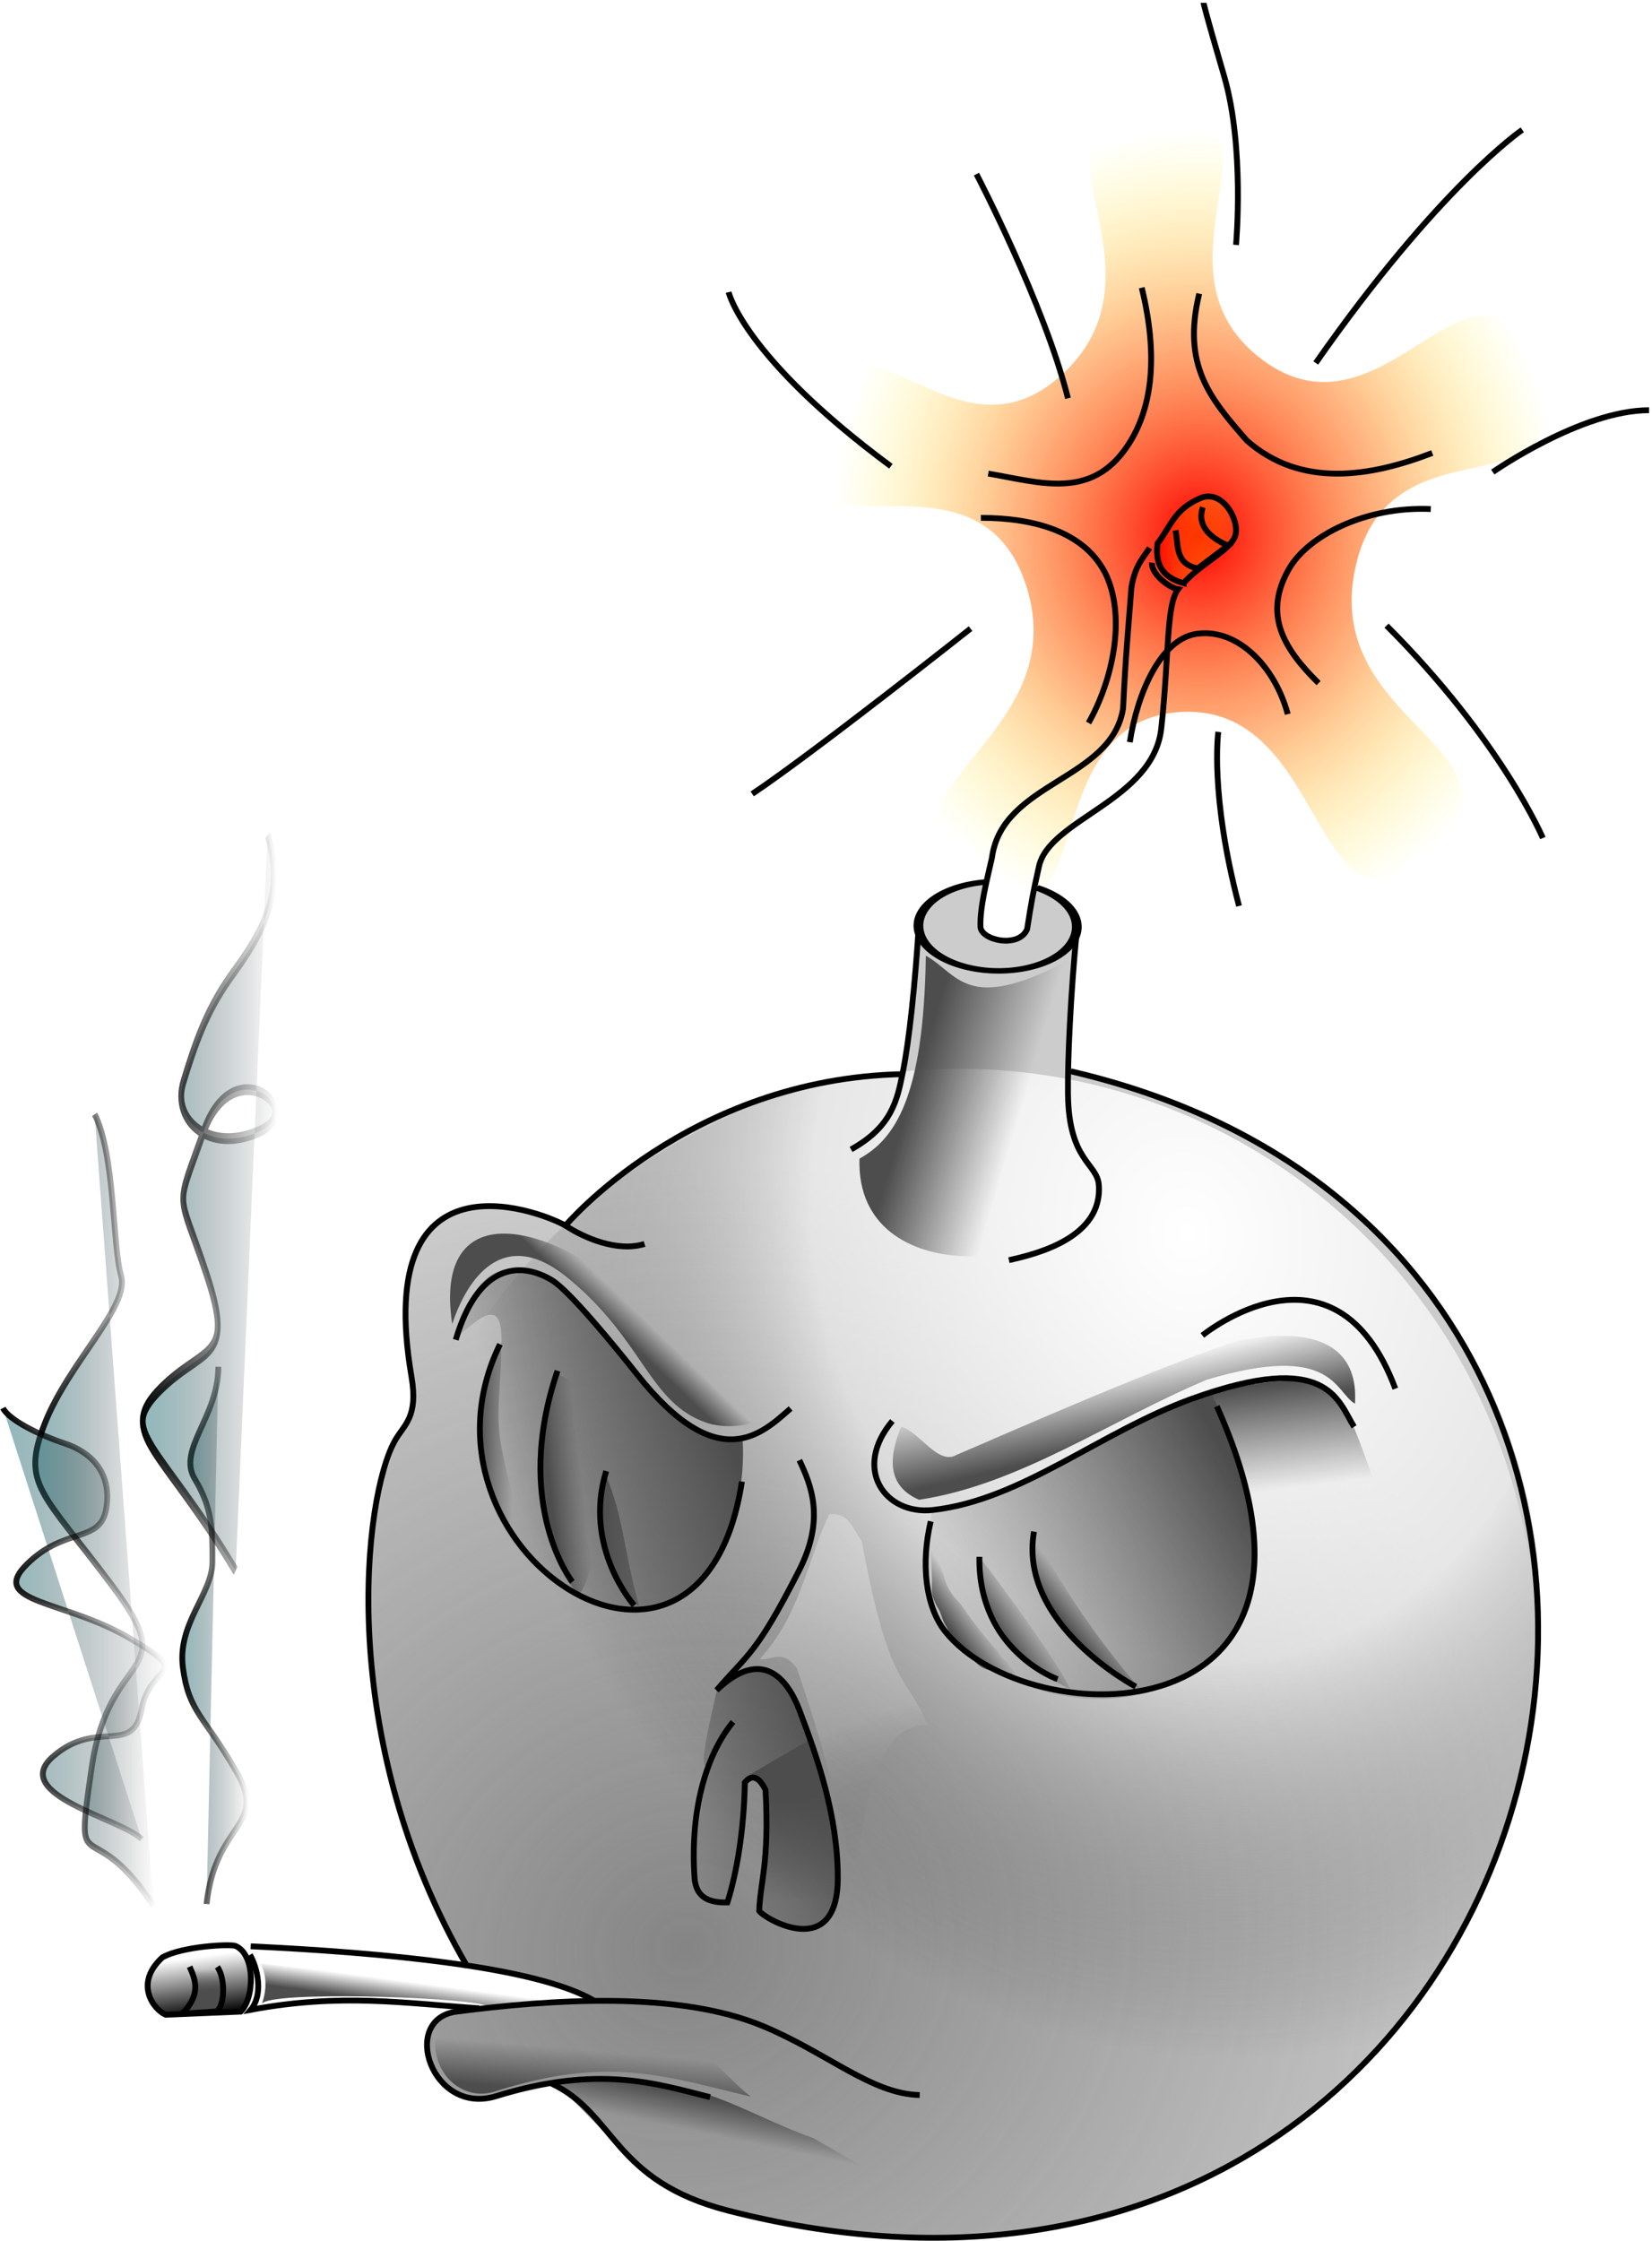 <?xml version="1.0" encoding="UTF-8" standalone="no"?>
<!-- Created with Inkscape (http://www.inkscape.org/) -->
<svg
    xmlns:inkscape="http://www.inkscape.org/namespaces/inkscape"
    xmlns:rdf="http://www.w3.org/1999/02/22-rdf-syntax-ns#"
    xmlns="http://www.w3.org/2000/svg"
    xmlns:sodipodi="http://sodipodi.sourceforge.net/DTD/sodipodi-0.dtd"
    xmlns:cc="http://creativecommons.org/ns#"
    xmlns:xlink="http://www.w3.org/1999/xlink"
    xmlns:dc="http://purl.org/dc/elements/1.1/"
    xmlns:svg="http://www.w3.org/2000/svg"
    xmlns:ns1="http://sozi.baierouge.fr"
    id="svg3315"
    style="enable-background:new"
    sodipodi:docname="Boom.svg"
    viewBox="0 0 110.87 150.32"
    sodipodi:version="0.32"
    version="1.0"
    inkscape:output_extension="org.inkscape.output.svg.inkscape"
    inkscape:version="0.46"
  >
  <defs
      id="defs3318"
    >
    <linearGradient
        id="linearGradient7271"
      >
      <stop
          id="stop7273"
          style="stop-color:#ff0000"
          offset="0"
      />
      <stop
          id="stop7279"
          style="stop-color:#ff6800;stop-opacity:.498"
          offset=".5"
      />
      <stop
          id="stop7275"
          style="stop-color:#ffff00;stop-opacity:0"
          offset="1"
      />
    </linearGradient
    >
    <pattern
        id="oldpaint_bitmap"
        height="256"
        width="256"
        patternUnits="userSpaceOnUse"
        patternTransform="matrix(.391 0 0 .391 19.44 254.9)"
        inkscape:stockid="Old paint (bitmap)"
        inkscape:collect="always"
      >
      <!-- Seamless texture provided by FreeSeamlessTextures.com -->
      <!-- License: creative commons attribution -->
    </pattern
    >
    <linearGradient
        id="linearGradient5992"
        inkscape:collect="always"
      >
      <stop
          id="stop5994"
          style="stop-color:#000000"
          offset="0"
      />
      <stop
          id="stop5996"
          style="stop-color:#000000;stop-opacity:0"
          offset="1"
      />
    </linearGradient
    >
    <linearGradient
        id="linearGradient5962"
      >
      <stop
          id="stop5964"
          style="stop-color:#3a838c;stop-opacity:.574"
          offset="0"
      />
      <stop
          id="stop5966"
          style="stop-color:#000000;stop-opacity:0"
          offset="1"
      />
    </linearGradient
    >
    <pattern
        id="sand_bitmap"
        inkscape:stockid="Sand (bitmap)"
        width="256"
        patternUnits="userSpaceOnUse"
        height="256"
      >
      <!-- Seamless texture provided by FreeSeamlessTextures.com -->
      <!-- License: creative commons attribution -->
    </pattern
    >
    <linearGradient
        id="linearGradient4039"
        inkscape:collect="always"
      >
      <stop
          id="stop4041"
          style="stop-color:#4d4d4d"
          offset="0"
      />
      <stop
          id="stop4043"
          style="stop-color:#4d4d4d;stop-opacity:0"
          offset="1"
      />
    </linearGradient
    >
    <linearGradient
        id="linearGradient3963"
        y2="297.96"
        gradientUnits="userSpaceOnUse"
        x2="115.67"
        gradientTransform="matrix(.391 0 0 .391 19.44 254.9)"
        y1="282.64"
        x1="157.65"
        inkscape:collect="always"
      >
      <stop
          id="stop3957"
          style="stop-color:#4d4d4d"
          offset="0"
      />
      <stop
          id="stop3959"
          style="stop-color:#4d4d4d;stop-opacity:0"
          offset="1"
      />
    </linearGradient
    >
    <linearGradient
        id="linearGradient4035"
        y2="311.58"
        xlink:href="#linearGradient4039"
        gradientUnits="userSpaceOnUse"
        x2="195.91"
        gradientTransform="matrix(.391 0 0 .391 19.44 254.9)"
        y1="285.61"
        x1="243.36"
        inkscape:collect="always"
    />
    <linearGradient
        id="linearGradient4045"
        y2="289.02"
        xlink:href="#linearGradient4039"
        gradientUnits="userSpaceOnUse"
        x2="255.49"
        y1="270.87"
        x1="253.25"
        inkscape:collect="always"
    />
    <filter
        id="filter4299"
        height="1.191"
        width="1.265"
        y="-.096"
        x="-.132"
        inkscape:collect="always"
      >
      <feGaussianBlur
          id="feGaussianBlur4301"
          stdDeviation="1.741"
          inkscape:collect="always"
      />
    </filter
    >
    <filter
        id="filter5757"
        height="1.199"
        width="1.302"
        y="-.1"
        x="-.151"
        inkscape:collect="always"
      >
      <feGaussianBlur
          id="feGaussianBlur5759"
          stdDeviation="0.4"
          inkscape:collect="always"
      />
    </filter
    >
    <filter
        id="filter5801"
        inkscape:collect="always"
      >
      <feGaussianBlur
          id="feGaussianBlur5803"
          stdDeviation="0.238"
          inkscape:collect="always"
      />
    </filter
    >
    <linearGradient
        id="linearGradient5811"
        y2="371.84"
        xlink:href="#linearGradient4039"
        gradientUnits="userSpaceOnUse"
        x2="67.509"
        gradientTransform="matrix(.391 0 0 .391 19.44 254.9)"
        y1="375.51"
        x1="67.548"
        inkscape:collect="always"
    />
    <linearGradient
        id="linearGradient5819"
        y2="369.54"
        gradientUnits="userSpaceOnUse"
        x2="66.717"
        gradientTransform="matrix(.391 0 0 .391 19.44 254.9)"
        y1="379.66"
        x1="68.051"
        inkscape:collect="always"
      >
      <stop
          id="stop5815"
          style="stop-color:#000000"
          offset="0"
      />
      <stop
          id="stop5817"
          style="stop-color:#000000;stop-opacity:0"
          offset="1"
      />
    </linearGradient
    >
    <linearGradient
        id="linearGradient5984"
        y2="301.11"
        xlink:href="#linearGradient5962"
        gradientUnits="userSpaceOnUse"
        x2="58.747"
        y1="301.11"
        x1="37.404"
        inkscape:collect="always"
    />
    <linearGradient
        id="linearGradient5986"
        y2="314.53"
        xlink:href="#linearGradient5962"
        gradientUnits="userSpaceOnUse"
        x2="74.713"
        y1="314.53"
        x1="62.698"
        inkscape:collect="always"
    />
    <linearGradient
        id="linearGradient5988"
        y2="312.51"
        xlink:href="#linearGradient5962"
        gradientUnits="userSpaceOnUse"
        x2="60.661"
        y1="312.51"
        x1="31.916"
        inkscape:collect="always"
    />
    <linearGradient
        id="linearGradient5990"
        y2="269.96"
        xlink:href="#linearGradient5962"
        gradientUnits="userSpaceOnUse"
        x2="79.83"
        y1="269.96"
        x1="55.739"
        inkscape:collect="always"
    />
    <linearGradient
        id="linearGradient5998"
        y2="301.11"
        xlink:href="#linearGradient5992"
        gradientUnits="userSpaceOnUse"
        x2="58.747"
        y1="301.11"
        x1="37.404"
        inkscape:collect="always"
    />
    <linearGradient
        id="linearGradient6000"
        y2="314.53"
        xlink:href="#linearGradient5992"
        gradientUnits="userSpaceOnUse"
        x2="74.713"
        y1="314.53"
        x1="62.698"
        inkscape:collect="always"
    />
    <linearGradient
        id="linearGradient6002"
        y2="312.51"
        xlink:href="#linearGradient5992"
        gradientUnits="userSpaceOnUse"
        x2="60.661"
        y1="312.51"
        x1="31.916"
        inkscape:collect="always"
    />
    <linearGradient
        id="linearGradient6004"
        y2="269.96"
        xlink:href="#linearGradient5992"
        gradientUnits="userSpaceOnUse"
        x2="79.83"
        y1="269.96"
        x1="55.739"
        inkscape:collect="always"
    />
    <filter
        id="filter6182"
        height="1.123"
        width="1.694"
        y="-.062"
        x="-.347"
        inkscape:collect="always"
      >
      <feGaussianBlur
          id="feGaussianBlur6184"
          stdDeviation="3.087"
          inkscape:collect="always"
      />
    </filter
    >
    <filter
        id="filter6186"
        height="1.159"
        width="2.233"
        y="-.08"
        x="-.617"
        inkscape:collect="always"
      >
      <feGaussianBlur
          id="feGaussianBlur6188"
          stdDeviation="3.087"
          inkscape:collect="always"
      />
    </filter
    >
    <filter
        id="filter6190"
        height="1.198"
        width="1.516"
        y="-.099"
        x="-.258"
        inkscape:collect="always"
      >
      <feGaussianBlur
          id="feGaussianBlur6192"
          stdDeviation="3.087"
          inkscape:collect="always"
      />
    </filter
    >
    <filter
        id="filter6194"
        height="1.215"
        width="1.615"
        y="-.108"
        x="-.308"
        inkscape:collect="always"
      >
      <feGaussianBlur
          id="feGaussianBlur6196"
          stdDeviation="3.087"
          inkscape:collect="always"
      />
    </filter
    >
    <linearGradient
        id="linearGradient6214"
        y2="397.34"
        xlink:href="#linearGradient4039"
        gradientUnits="userSpaceOnUse"
        x2="140.05"
        y1="391.27"
        x1="141.31"
        inkscape:collect="always"
    />
    <linearGradient
        id="linearGradient6236"
        y2="384.37"
        xlink:href="#linearGradient4039"
        gradientUnits="userSpaceOnUse"
        x2="117.43"
        y1="391.8"
        x1="116.79"
        inkscape:collect="always"
    />
    <filter
        id="filter6274"
        height="1.348"
        width="1.092"
        y="-.174"
        x="-.046"
        inkscape:collect="always"
      >
      <feGaussianBlur
          id="feGaussianBlur6276"
          stdDeviation="1.036"
          inkscape:collect="always"
      />
    </filter
    >
    <linearGradient
        id="linearGradient6294"
        y2="372.79"
        xlink:href="#linearGradient4039"
        gradientUnits="userSpaceOnUse"
        x2="93.575"
        y1="376.58"
        x1="93.068"
        inkscape:collect="always"
    />
    <filter
        id="filter6324"
        height="1.455"
        width="1.069"
        y="-.227"
        x="-.035"
        inkscape:collect="always"
      >
      <feGaussianBlur
          id="feGaussianBlur6326"
          stdDeviation="0.724"
          inkscape:collect="always"
      />
    </filter
    >
    <linearGradient
        id="linearGradient6336"
        y2="261.23"
        xlink:href="#linearGradient4039"
        gradientUnits="userSpaceOnUse"
        x2="143.47"
        y1="264.52"
        x1="140.31"
        inkscape:collect="always"
    />
    <filter
        id="filter6344"
        height="1.325"
        width="1.19"
        y="-.162"
        x="-.095"
        inkscape:collect="always"
      >
      <feGaussianBlur
          id="feGaussianBlur6346"
          stdDeviation="2.235"
          inkscape:collect="always"
      />
    </filter
    >
    <linearGradient
        id="linearGradient6356"
        y2="272.72"
        xlink:href="#linearGradient4039"
        gradientUnits="userSpaceOnUse"
        x2="203.95"
        y1="285.43"
        x1="206.84"
        inkscape:collect="always"
    />
    <filter
        id="filter6382"
        height="1.229"
        width="1.081"
        y="-.115"
        x="-.041"
        inkscape:collect="always"
      >
      <feGaussianBlur
          id="feGaussianBlur6384"
          stdDeviation="1.344"
          inkscape:collect="always"
      />
    </filter
    >
    <radialGradient
        id="radialGradient6432"
        xlink:href="#linearGradient4039"
        gradientUnits="userSpaceOnUse"
        cy="359.8"
        cx="148.58"
        gradientTransform="matrix(.55 -.14 .128 .501 -49.846 239.36)"
        r="100.8"
        inkscape:collect="always"
    />
    <filter
        id="filter6474"
        inkscape:collect="always"
      >
      <feGaussianBlur
          id="feGaussianBlur6476"
          stdDeviation="0.884"
          inkscape:collect="always"
      />
    </filter
    >
    <linearGradient
        id="linearGradient6486"
        y2="226.99"
        xlink:href="#linearGradient4039"
        gradientUnits="userSpaceOnUse"
        x2="206.39"
        y1="221.67"
        x1="188.41"
        inkscape:collect="always"
    />
    <filter
        id="filter6516"
        inkscape:collect="always"
      >
      <feGaussianBlur
          id="feGaussianBlur6518"
          stdDeviation="1.37"
          inkscape:collect="always"
      />
    </filter
    >
    <linearGradient
        id="linearGradient6528"
        y2="353.08"
        xlink:href="#linearGradient4039"
        gradientUnits="userSpaceOnUse"
        x2="146.67"
        gradientTransform="matrix(.391 0 0 .391 19.44 254.9)"
        y1="340.42"
        x1="179.31"
        inkscape:collect="always"
    />
    <linearGradient
        id="linearGradient6538"
        y2="360.18"
        xlink:href="#linearGradient4039"
        gradientUnits="userSpaceOnUse"
        x2="169.73"
        gradientTransform="matrix(.391 0 0 .391 19.44 254.9)"
        y1="342.45"
        x1="169.36"
        inkscape:collect="always"
    />
    <linearGradient
        id="linearGradient6548"
        y2="286.1"
        xlink:href="#linearGradient4039"
        gradientUnits="userSpaceOnUse"
        x2="131.64"
        y1="286.73"
        x1="126.06"
        inkscape:collect="always"
    />
    <linearGradient
        id="linearGradient6566"
        y2="295.94"
        xlink:href="#linearGradient4039"
        gradientUnits="userSpaceOnUse"
        x2="150.8"
        y1="295.94"
        x1="135.01"
        inkscape:collect="always"
    />
    <filter
        id="filter6592"
        height="1.108"
        width="1.373"
        y="-.054"
        x="-.186"
        inkscape:collect="always"
      >
      <feGaussianBlur
          id="feGaussianBlur6594"
          stdDeviation="0.847"
          inkscape:collect="always"
      />
    </filter
    >
    <filter
        id="filter6632"
        height="1.138"
        width="1.497"
        y="-.069"
        x="-.248"
        inkscape:collect="always"
      >
      <feGaussianBlur
          id="feGaussianBlur6634"
          stdDeviation="0.655"
          inkscape:collect="always"
      />
    </filter
    >
    <linearGradient
        id="linearGradient6644"
        y2="350.75"
        gradientUnits="userSpaceOnUse"
        x2="185.12"
        y1="307.69"
        x1="171.2"
        inkscape:collect="always"
      >
      <stop
          id="stop6640"
          style="stop-color:#ffffff"
          offset="0"
      />
      <stop
          id="stop6997"
          style="stop-color:#ffffff;stop-opacity:.525"
          offset=".5"
      />
      <stop
          id="stop6642"
          style="stop-color:#000000;stop-opacity:0"
          offset="1"
      />
    </linearGradient
    >
    <filter
        id="filter6682"
        height="1.267"
        width="1.588"
        y="-.133"
        x="-.294"
        inkscape:collect="always"
      >
      <feGaussianBlur
          id="feGaussianBlur6684"
          stdDeviation="3.538"
          inkscape:collect="always"
      />
    </filter
    >
    <linearGradient
        id="linearGradient6702"
        y2="312.27"
        xlink:href="#linearGradient4039"
        gradientUnits="userSpaceOnUse"
        x2="209.41"
        y1="315.58"
        x1="204.53"
        inkscape:collect="always"
    />
    <linearGradient
        id="linearGradient6712"
        y2="312.37"
        xlink:href="#linearGradient4039"
        gradientUnits="userSpaceOnUse"
        x2="220.64"
        y1="315.41"
        x1="216.85"
        inkscape:collect="always"
    />
    <filter
        id="filter6758"
        height="1.203"
        width="1.294"
        y="-.101"
        x="-.147"
        inkscape:collect="always"
      >
      <feGaussianBlur
          id="feGaussianBlur6760"
          stdDeviation="1.139"
          inkscape:collect="always"
      />
    </filter
    >
    <filter
        id="filter6790"
        height="1.162"
        width="1.236"
        y="-.081"
        x="-.118"
        inkscape:collect="always"
      >
      <feGaussianBlur
          id="feGaussianBlur6792"
          stdDeviation="0.77"
          inkscape:collect="always"
      />
    </filter
    >
    <linearGradient
        id="linearGradient6810"
        y2="309.92"
        xlink:href="#linearGradient4039"
        gradientUnits="userSpaceOnUse"
        x2="198.78"
        y1="312.88"
        x1="194.56"
        inkscape:collect="always"
    />
    <filter
        id="filter6836"
        height="1.131"
        width="1.234"
        y="-.066"
        x="-.117"
        inkscape:collect="always"
      >
      <feGaussianBlur
          id="feGaussianBlur6838"
          stdDeviation="0.716"
          inkscape:collect="always"
      />
    </filter
    >
    <linearGradient
        id="linearGradient6848"
        y2="282.73"
        xlink:href="#linearGradient4039"
        gradientUnits="userSpaceOnUse"
        x2="119.85"
        y1="282.73"
        x1="114.02"
        inkscape:collect="always"
    />
    <filter
        id="filter6870"
        height="1.089"
        width="1.378"
        y="-.044"
        x="-.189"
        inkscape:collect="always"
      >
      <feGaussianBlur
          id="feGaussianBlur6872"
          stdDeviation="0.663"
          inkscape:collect="always"
      />
    </filter
    >
    <radialGradient
        id="radialGradient6995"
        gradientUnits="userSpaceOnUse"
        cy="278.51"
        cx="191.36"
        gradientTransform="matrix(-1.214 .42 -.338 -2.016 518.61 732.43)"
        r="62.053"
        inkscape:collect="always"
      >
      <stop
          id="stop7121"
          style="stop-color:#ffffff"
          offset="0"
      />
      <stop
          id="stop7123"
          style="stop-color:#ffffff;stop-opacity:.525"
          offset=".518"
      />
      <stop
          id="stop7125"
          style="stop-color:#000000;stop-opacity:0"
          offset="1"
      />
    </radialGradient
    >
    <filter
        id="filter7115"
        height="1.278"
        width="1.4"
        y="-.139"
        x="-.2"
        inkscape:collect="always"
      >
      <feGaussianBlur
          id="feGaussianBlur7117"
          stdDeviation="10.338"
          inkscape:collect="always"
      />
    </filter
    >
    <linearGradient
        id="linearGradient7277"
        y2="126.59"
        xlink:href="#linearGradient7271"
        gradientUnits="userSpaceOnUse"
        x2="244.62"
        gradientTransform="matrix(.391 0 0 .391 19.44 254.9)"
        y1="126.59"
        x1="230.06"
        inkscape:collect="always"
    />
    <radialGradient
        id="radialGradient7316"
        xlink:href="#linearGradient7271"
        gradientUnits="userSpaceOnUse"
        cy="73.568"
        cx="212.3"
        gradientTransform="matrix(1 0 0 .998 0 .129)"
        r="84.058"
        inkscape:collect="always"
    />
  </defs
  >
  <sodipodi:namedview
      id="base"
      bordercolor="#666666"
      inkscape:pageshadow="2"
      guidetolerance="10.0"
      pagecolor="#ffffff"
      gridtolerance="10.0"
      inkscape:zoom="2.7921652"
      objecttolerance="10.0"
      borderopacity="1.0"
      inkscape:current-layer="layer9"
      inkscape:cx="110.65001"
      inkscape:cy="132.42841"
      inkscape:window-y="87"
      inkscape:window-x="66"
      inkscape:window-height="1000"
      showgrid="false"
      inkscape:pageopacity="0.0"
      inkscape:window-width="1284"
  />
  <g
      id="layer12"
      inkscape:label="Fond Bomb"
      inkscape:groupmode="layer"
      transform="translate(-31.916 -268.17)"
    >
    <path
        id="path3941"
        sodipodi:nodetypes="cccccccccccccccccc"
        style="fill-rule:evenodd;fill:#cccccc"
        d="m92.496 340.23c-6.946 0.05-16.193 3.1-22.511 10.07-1.661-0.12-12.623-5.88-10.551 10.33 0.663 1.71-0.326 3.1-0.99 4.55-4.88 11.98 0.663 27.17 4.6 34.6 2.99 0.74 6.047 1.2 8.863 2.62l-9.108 0.79c-4.404 0.71-1.575 5.49 0.99 5.94l5.323-1.18c2.482 1.86 5.933 7.32 12.275 8.68 54.423 14.43 77.443-62.94 22.323-76.59l0.47-9.71c-0.7-0.97-0.75-2.26-2.77-2.57l-0.57 2.75c-0.847 0.76-2.627 1.52-3.219-0.32l0.322-2.7c-2.764-0.24-3.653 1.36-4.455 2.7l-0.992 10.04z"
    />
  </g
  >
  <g
      id="layer14"
      inkscape:label="Fond Bomd 2"
      inkscape:groupmode="layer"
      transform="translate(-31.916 -268.17)"
    >
    <path
        id="path6387"
        sodipodi:nodetypes="cccccccccccccccccc"
        style="opacity:.56;fill-rule:evenodd;fill:url(#radialGradient6432)"
        d="m92.496 340.23c-6.946 0.05-16.193 3.1-22.511 10.07-1.661-0.12-12.623-5.88-10.551 10.33 0.663 1.71-0.326 3.1-0.99 4.55-4.88 11.98 0.663 27.17 4.6 34.6 2.99 0.74 6.047 1.2 8.863 2.62l-9.108 0.79c-4.404 0.71-1.575 5.49 0.99 5.94l5.323-1.18c2.482 1.86 5.933 7.32 12.275 8.68 54.423 14.43 77.443-62.94 22.323-76.59l0.47-9.71c-0.7-0.97-0.75-2.26-2.77-2.57l-0.57 2.75c-0.847 0.76-2.627 1.52-3.219-0.32l0.322-2.7c-2.764-0.24-3.653 1.36-4.455 2.7l-0.992 10.04z"
    />
  </g
  >
  <g
      id="layer15"
      inkscape:label="Fond Bomb 3"
      inkscape:groupmode="layer"
      transform="translate(-31.916 -268.17)"
    >
    <path
        id="path6983"
        sodipodi:rx="62.045456"
        sodipodi:ry="89.396103"
        style="filter:url(#filter7115);fill-rule:evenodd;fill:url(#radialGradient6995)"
        sodipodi:type="arc"
        d="m194.77 235.07a62.045 89.396 0 1 1 -0.2 -0.14"
        sodipodi:open="true"
        transform="matrix(.624 0 0 .434 -8.264 241.78)"
        sodipodi:cy="315.29221"
        sodipodi:cx="167.3961"
        sodipodi:end="11.448981"
        sodipodi:start="5.1693772"
    />
  </g
  >
  <g
      id="layer11"
      inkscape:label="Fond"
      inkscape:groupmode="layer"
      transform="translate(-31.916 -268.17)"
    >
    <path
        id="path3943"
        sodipodi:nodetypes="cccccsc"
        style="fill-rule:evenodd;fill:url(#linearGradient3963)"
        d="m65.571 358.2c0.064-3.1-1.496-1.6-2.97-0.34 0.593-1.97 1.758-6.91 7.079-3.27l6.632 7.57c1.503 1.59 3.157 2.82 5.445 2.58 0.169 3.02-0.532 5.3-1.264 7.16-3.688 9.36-21.41 1.8-14.922-13.7z"
    />
    <path
        id="path4019"
        sodipodi:nodetypes="ccccc"
        style="fill-rule:evenodd;fill:url(#linearGradient4035)"
        d="m94.48 369.45c-0.29 2.36-1.078 4.72 0.21 7.07 6.79 10.49 29.64 6.73 18.46-14.97-3.51 1.38-2.26 0.51-8.51 3.96-3.33 1.44-6.669 4.16-10.16 3.94z"
    />
    <path
        id="path4037"
        sodipodi:nodetypes="cccc"
        style="filter:url(#filter4299);fill-rule:evenodd;fill:url(#linearGradient4045)"
        transform="matrix(.391 0 0 .391 19.44 254.9)"
        d="m239.7 273c21.97-5.57 21.08 1.07 24.44 5.44 20.73 51.16-9.12 44.1-20.64 3.04l-3.8-8.48z"
    />
    <path
        id="path4303"
        sodipodi:nodetypes="ccccc"
        style="filter:url(#filter5801);fill-rule:evenodd;fill:url(#sand_bitmap)"
        transform="matrix(.391 0 0 .391 19.44 254.9)"
        d="m72.555 367.84c-4.433-0.26-8.479 0.65-12.409 1.9 2.87 2.34 5.69 4.7 1.14 10l12.282-0.76c1.065-4.77 2.793-9.61-1.013-11.14z"
    />
    <path
        id="path5743"
        sodipodi:nodetypes="cccc"
        style="filter:url(#filter5757);fill-rule:evenodd;fill:url(#sand_bitmap)"
        transform="matrix(.391 0 0 .391 19.44 254.9)"
        d="m60.437 379.45c-3.126-2.08-4.272-4.89-0.269-9.58 1.19 0.86 4.458 1.51 3.671 4.92-0.762 2.86-1.694 5.11-3.402 4.66z"
    />
    <path
        id="path6198"
        sodipodi:nodetypes="ccccccc"
        style="filter:url(#filter6474);fill-rule:evenodd;fill:url(#linearGradient6214)"
        transform="matrix(.391 0 0 .391 19.44 254.9)"
        d="m126.88 391.27c9.32-1.81 18.17 0.05 26.84 2.15 6.08 2.11 11.65 5.23 17.73 7.34l9.24 5.32 8.23 10.76-39.5-5.82-22.54-19.75z"
    />
    <path
        id="path6228"
        sodipodi:nodetypes="cscc"
        style="filter:url(#filter6274);fill-rule:evenodd;fill:url(#linearGradient6236)"
        transform="matrix(.391 0 0 .391 19.44 254.9)"
        d="m106.64 383.66c-0.5 6.26 4.78 10.87 10.2 9.13 19.36-6.2 28.97-2.7 43.97 0.89-8.3-6.15-13.7-21.75-54.17-10.02z"
    />
    <path
        id="path6278"
        sodipodi:nodetypes="ccscc"
        style="filter:url(#filter6324);fill-rule:evenodd;fill:url(#linearGradient6294)"
        transform="matrix(.391 0 0 .391 19.44 254.9)"
        d="m76.607 370.82c1.155 2.04 1.069 4.68 0.253 6.9 1.516-2.16 32.97-1.2 37.99 0.19 6.54 1.81 12.03-1.46 12.03-1.46l-50.273-5.63z"
    />
    <path
        id="path6478"
        sodipodi:nodetypes="ccccc"
        style="filter:url(#filter6516);fill-rule:evenodd;fill:url(#linearGradient6486)"
        transform="matrix(.391 0 0 .391 19.44 254.9)"
        d="m190.82 197.91c-0.35 24.4-5.36 31.49-11.39 34.82-0.76 23.34 36.32 19.42 39.76 5.7-10.02-12.08-4.99-25.76-4.56-39.38-16.97 8.81-18.33 1.86-23.81-1.14z"
    />
    <path
        id="path6520"
        sodipodi:nodetypes="cccccccccc"
        style="fill-rule:evenodd;fill:url(#linearGradient6528)"
        d="m80.55 395.84c1.244-3.27 1.425-5.45 1.318-8.14 0.63-0.29 0.839-0.41 1.469 0.47l-0.267 8.3c3.539 2.27 4.184 0.53 5.04-0.91-0.27-3.89 0.017-7.58-3.15-14.07-0.939-0.9-1.207-2.62-4.9-0.14-0.154 1.08-2.535 9.76 1.082 2.23-1.096 1.67-1.825 0.6-2.552 9.46-0.06 1.65 0.438 2.74 1.96 2.8z"
    />
    <path
        id="path6530"
        sodipodi:nodetypes="cccccc"
        style="fill-rule:evenodd;fill:url(#linearGradient6538)"
        d="m82.004 387.36l4.257-2.48c1.103 2.92 1.562 5.96 1.881 9.01-0.295 4.55-2.525 4-5.172 2.35l0.371-8.17-1.337-0.71z"
    />
    <path
        id="path6540"
        sodipodi:nodetypes="ccc"
        style="filter:url(#filter6592);fill-rule:evenodd;fill:url(#linearGradient6548)"
        transform="matrix(.391 0 0 .391 19.44 254.9)"
        d="m131.71 307.01c-2.5 2.27-12.17-22.95-4.12-37.33 11.04 4.48 8.24 29.72 4.12 37.33z"
    />
    <path
        id="path6550"
        sodipodi:nodetypes="ccc"
        style="filter:url(#filter6632);fill-rule:evenodd;fill:url(#linearGradient6566)"
        transform="matrix(.391 0 0 .391 19.44 254.9)"
        d="m141.56 309.34c-0.16 0.62-8.44-5.31-5.82-22.74 3.29 7.89 3.13 12.95 5.82 22.74z"
    />
    <path
        id="path6636"
        sodipodi:nodetypes="ccccccc"
        style="opacity:.545;filter:url(#filter6682);fill-rule:evenodd;fill:url(#linearGradient6644)"
        transform="matrix(.391 0 0 .391 19.44 254.9)"
        d="m162.33 318.58c2.09 0.38 3.65-1.86 6.33 1.52 3.23 9.41 7.26 22.35 9.88 37.23 1.8-14.68 4.21-27.96 12.66-27.35-3.8-9.03-6.57-5.74-11.39-31.66-1.5-2-2.21-5.05-5.58-4.55-3.91 8.28-4.92 17.14-11.9 24.81z"
    />
    <path
        id="path6686"
        sodipodi:nodetypes="ccc"
        style="filter:url(#filter6790);fill-rule:evenodd;fill:url(#linearGradient6702)"
        transform="matrix(.391 0 0 .391 19.44 254.9)"
        d="m199.93 300.93s-0.35 14.86 15.67 22.83c-2.5-5.55-15.67-22.92-15.67-22.83z"
    />
    <path
        id="path6704"
        sodipodi:nodetypes="ccc"
        style="filter:url(#filter6758);fill-rule:evenodd;fill:url(#linearGradient6712)"
        transform="matrix(.391 0 0 .391 19.44 254.9)"
        d="m209.43 296.9s-4.42 12.62 18.26 26.95c-13.2-15.37-18.18-27.04-18.26-26.95z"
    />
    <path
        id="path6794"
        style="filter:url(#filter6836);fill-rule:evenodd;fill:url(#linearGradient6810)"
        transform="matrix(.391 0 0 .391 19.44 254.9)"
        d="m191.7 295.11c-0.16 0.84-0.27 2.42-0.27 3.58 0 1.14 0.36 2.18 0.36 3.31 0 1.12 0.09 2.21 0.09 3.31 0 1.12-0.16 1.89 0.26 2.96 0.29 0.71 0.52 1.16 0.9 1.79 0.4 0.67 0.53 1.5 0.9 2.24 0.32 0.65 0.71 1.16 0.89 1.88 0.12 0.47 0.84 1.1 1.25 1.52 0.83 0.83 1.55 1.31 2.24 2.24 0.55 0.73 1.45 1.75 2.24 2.15 0.78 0.39 1.37 0.53 2.24 0.53 0.61 0 1.11 0.18 1.7 0.18 0.52 0 1.01 0.54 1.61 0.54 0.19 0-1.23-2.32-1.61-2.51-0.66-0.33-1.01-1.05-1.43-1.61-0.64-0.85-1.31-1.44-1.97-2.33-0.12-0.15-0.24-0.3-0.36-0.44-0.78-0.98-1.52-1.91-2.24-2.87-0.79-1.05-1.5-2.31-2.42-3.22-0.94-0.95-1.87-2.57-2.14-3.94-0.29-1.43-1.25-2.84-1.62-4.3-0.27-1.09-0.44-2.1-0.44-3.22 0-0.63 0.05-1.21-0.18-1.79z"
    />
    <path
        id="path6840"
        style="filter:url(#filter6870);fill-rule:evenodd;fill:url(#linearGradient6848)"
        transform="matrix(.391 0 0 .391 19.44 254.9)"
        d="m117.56 264.84c-0.33 0.2-0.76 1-0.89 1.52-0.13 0.5-0.36 0.92-0.36 1.53 0 0.44-0.01 0.94-0.09 1.25-0.15 0.59-0.5 1.09-0.72 1.52-0.2 0.4-0.28 0.85-0.36 1.17-0.12 0.47-0.22 0.9-0.35 1.43-0.13 0.5-0.18 0.98-0.18 1.61v1.34c0 0.38-0.09 0.86-0.09 1.35v1.7 1.61 1.61c0 0.68 0.2 1.17 0.36 1.79 0.1 0.44 0.15 0.9 0.26 1.34s-0.01 0.94 0.09 1.35c0.14 0.53 0.33 0.96 0.45 1.43s0.63 1 0.81 1.43c0.22 0.56 0.62 0.93 0.62 1.52 0 0.68 0.3 1.28 0.54 1.89 0.29 0.71 0.49 1.33 0.81 1.97 0.2 0.4 0.63 0.9 0.98 1.25 0.41 0.41 0.48 0.74 0.9 1.16 0.48 0.48 1.06 1.13 1.43 1.61 0.4 0.54 0.76 0.81 0.98 1.26 0.33 0.66 0.12-1.14 0-1.43-2.08-5.22-3.62-11.05-4.74-16.66-1.15-5.72-0.09-10.62-0.09-16.2 0-0.62 0.06-0.83-0.36-1.35z"
    />
  </g
  >
  <g
      id="layer16"
      inkscape:label="Mèche"
      inkscape:groupmode="layer"
      transform="translate(-31.916 -268.17)"
    >
    <path
        id="path7284"
        style="fill-rule:evenodd;fill:url(#radialGradient7316)"
        sodipodi:type="star"
        sodipodi:sides="5"
        sodipodi:r1="39.329937"
        sodipodi:r2="87.399857"
        sodipodi:arg1="0.8114792"
        sodipodi:arg2="1.4397977"
        transform="matrix(.249 -.17 .154 .276 48.174 319.91)"
        inkscape:randomized="-0.024"
        sodipodi:cy="69.026474"
        sodipodi:cx="210.23111"
        inkscape:rounded="0.57"
        inkscape:flatsided="false"
        d="m239.38 98.01c-24.15 24.02 17.29 54.94-16.96 59.18-34.24 4.23-2.73-38.73-33.03-54.93-30.3-16.202-42.74 35.6-58.22 5.02s35.22-12.018 42.11-46.041c6.9-34.024-50.9-30.815-24.99-53.736s21.42 26.503 55.51 21.136 16.26-52.699 46.11-35.067-20.13 25.21-6.05 56.562c14.08 31.353 57.61 0.377 52.01 34.471-5.61 34.095-32.34-10.615-56.49 13.405z"
    />
  </g
  >
  <g
      id="layer10"
      inkscape:label="Tracé"
      inkscape:groupmode="layer"
      transform="translate(-31.916 -268.17)"
    >
    <path
        id="path3329"
        sodipodi:nodetypes="csssc"
        style="stroke:#000000;stroke-width:.391px;fill:none"
        d="m93.64 408.72c-3.24-0.08-6.13-2.79-10.5-4.62-5.778-2.41-14.261-1.79-20.58-0.98-3.833 0.5-1.668 7.02 2.66 5.67 6.851-2.12 10.738-0.84 14.35 0.07"
    />
    <path
        id="path3840"
        sodipodi:nodetypes="ccc"
        style="stroke:#000000;stroke-width:.391px;fill:none"
        d="m64.086 402.9c-4.973-0.33-9.263-1.04-15.344 0.1 0.885-1.06 0.44-2.83-0.049-3.69"
    />
    <path
        id="path3842"
        sodipodi:nodetypes="cc"
        style="stroke:#000000;stroke-width:.391px;fill:none"
        d="m48.742 398.74c8.912 0.43 19.193 1.36 23.066 3.66"
    />
    <path
        id="path3844"
        sodipodi:nodetypes="csssc"
        style="stroke:#000000;stroke-width:.391px;fill:none"
        d="m63.294 400.13c-8.927-15.3-6.995-31.61-4.85-35.35 0.611-1.06 1.548-1.55 1.089-4.25-2.728-15.97 9.345-10.79 10.394-10.1 1.138 0.74 3.4 1.77 5.247 1.19"
    />
    <path
        id="path3846"
        sodipodi:nodetypes="csss"
        style="stroke:#000000;stroke-width:.391px;fill:none"
        d="m62.502 358.05c1.47-4.97 4.208-5.33 6.435-4.01 1.176 0.7 4.195 4.39 5.742 6.34 5.451 6.87 8.384 3.96 10.295 2.28"
    />
    <path
        id="path3848"
        sodipodi:nodetypes="csc"
        style="stroke:#000000;stroke-width:.391px;fill:none"
        d="m103.78 340.04c52.89 12.28 34.62 91.12-22.968 76.44-7.818-2-7.551-6.49-11.875-8.53"
    />
    <path
        id="path3850"
        style="stroke:#000000;stroke-width:.391px;fill:none"
        d="m69.828 350.43s8.316-9.9 22.67-10.2"
    />
    <path
        id="path3854"
        sodipodi:nodetypes="csc"
        style="stroke:#000000;stroke-width:.391px;fill:none"
        d="m93.587 330.14c-0.258 4.11-0.651 7.85-1.089 10-0.37 1.81-0.706 3.61-3.465 5.14"
    />
    <path
        id="path3876"
        sodipodi:rx="8.1038961"
        sodipodi:ry="8.2305193"
        style="stroke:#000000;fill:none"
        sodipodi:type="arc"
        d="m207.55 190.16a8.104 8.23 0 1 1 -3.68 -3.7"
        sodipodi:open="true"
        transform="matrix(.543 -.203 .362 .304 -80.072 312.04)"
        sodipodi:cy="193.86038"
        sodipodi:cx="200.31818"
        sodipodi:end="11.448981"
        sodipodi:start="5.816298"
    />
    <path
        id="path3878"
        sodipodi:nodetypes="cssc"
        style="stroke:#000000;stroke-width:.391px;fill:none"
        d="m104.18 330.63c-0.41 4.19-0.62 8.7-0.59 10.89 0.04 4.54 1.96 4.68 2.07 6.14 0.27 3.57-4.25 4.65-6.034 5.05"
    />
    <path
        id="path3880"
        sodipodi:nodetypes="ccsscscccc"
        style="fill-rule:evenodd;stroke:#000000;stroke-width:.391px;fill:url(#oldpaint_bitmap)"
        d="m109.23 305.92c-0.08 0.71 1.11 1.67 1.75 1.78-0.81 1.05-0.59 4.46-1.13 9.35-0.54 4.81-7.48 6.07-8.2 9.22-0.46 2.05-0.49 2.28-0.8 4.23-0.55 1.32-3.102 0.75-3.133-0.16-0.044-1.31 0.437-3.14 0.77-4.62 0.678-5.11 8.043-5.19 8.803-10.03 0.17-3.57 0.36-5.47 0.56-8.12 0.23-1.44 0.79-1.98 1.22-2.64"
    />
    <path
        id="path3882"
        sodipodi:nodetypes="csc"
        style="stroke:#000000;stroke-width:.391px;fill:none"
        d="m98.24 299.94c3.5 0.6 6.94 1.8 9.38-1.91 1.7-2.57 2-6.16 0.92-10.56"
    />
    <path
        id="path3884"
        sodipodi:nodetypes="ccc"
        style="stroke:#000000;stroke-width:.391px;fill:none"
        d="m112.4 287.87c-1.18 4.84 0.77 7.07 3.2 9.86 3.63 3.19 8.26 2.44 12.44 0.83"
    />
    <path
        id="path3886"
        sodipodi:nodetypes="csc"
        style="stroke:#000000;stroke-width:.391px;fill:none"
        d="m127.94 302.32c-4.41-0.2-8.27 1.82-9.52 4.02-1.72 3.01-0.42 5.29 1.99 7.66"
    />
    <path
        id="path3888"
        sodipodi:nodetypes="csc"
        style="stroke:#000000;stroke-width:.391px;fill:none"
        d="m118.34 316.08c-0.87-3.24-3.42-5.82-6.17-5.38-2.36 0.39-3.92 3.95-4.43 7.26"
    />
    <path
        id="path3890"
        sodipodi:nodetypes="ccc"
        style="stroke:#000000;stroke-width:.391px;fill:none"
        d="m104.97 316.67c1.6-2.83 2.51-6.96 1.21-9.87-1.42-3.05-5.06-3.89-8.435-3.89"
    />
    <path
        id="path3898"
        sodipodi:nodetypes="ccssc"
        style="fill-rule:evenodd;stroke:#000000;stroke-width:.391px;fill:url(#linearGradient7277)"
        d="m111.35 307.29c-1.18-0.32-1.96-1.03-1.75-2.66 0.95-1.24 1.11-2.26 2.85-3.03 1.56-0.69 2.76 1.64 2.33 2.61-0.42 0.95-2.29 1.79-3.43 3.08z"
    />
    <path
        id="path3900"
        sodipodi:nodetypes="cccc"
        style="stroke:#000000;stroke-width:.391px;fill:none"
        d="m112.64 302.2c-0.35 1.04 0.19 1.92 1.69 2.57l-2.03 1.53c-1.53-0.29-1.29-1.55-1.49-2.55"
    />
    <path
        id="path3902"
        sodipodi:nodetypes="cssc"
        style="stroke:#000000;stroke-width:.391px;fill:none"
        d="m91.805 363.5c-2.705 3.22-0.48 6.32 2.702 5.97 5.943-0.65 11.253-5.24 17.393-7.46 9.14-3.3 9.8 0.12 10.89 1.88"
    />
    <path
        id="path3904"
        style="stroke:#000000;stroke-width:.391px;fill:none"
        d="m112.61 357.76s8.89-7.28 12.95 3.57"
    />
    <path
        id="path3906"
        sodipodi:nodetypes="cc"
        style="stroke:#000000;stroke-width:.391px;fill:none"
        d="m65.472 358.35c-6.687 13.66 13.49 27.08 16.235 9.21"
    />
    <path
        id="path3908"
        sodipodi:nodetypes="csc"
        style="stroke:#000000;stroke-width:.391px;fill:none"
        d="m94.379 370.23c-0.654 2.75-0.387 5.68 0.973 7.39 5.568 7 28.278 7.33 18.228-15.11"
    />
    <path
        id="path3910"
        sodipodi:nodetypes="cscsscccccc"
        style="stroke:#000000;stroke-width:.391px;fill:none"
        d="m85.563 366.13c0.8 1.69 1.741 3.96-0.031 7.42-2.901 5.68-3.428 5.56-5.524 8.01 3.097-2.96 4.79-0.69 5.56 1.34 1.179 3.11 2.587 7.07 2.574 11.29-0.017 5.54-4.862 2.74-5.271 2.18 0.05-1.89 0.696-3.27 0.42-8.12-0.462-0.94-0.924-1.05-1.386-0.5-0.058 3.26-0.555 6.09-1.171 8.05-1.608 0.04-2.068-0.63-2.194-1.51-0.336-4.41 0.669-8.29 2.573-10.6"
    />
    <path
        id="path3912"
        style="stroke:#000000;stroke-width:.391px;fill:none"
        d="m70.323 374.29s-4.059-5.15-0.99-14.16"
    />
    <path
        id="path3914"
        sodipodi:nodetypes="cc"
        style="stroke:#000000;stroke-width:.391px;fill:none"
        d="m74.481 375.87s-3.465-3.86-1.881-9.01"
    />
    <path
        id="path3916"
        style="stroke:#000000;stroke-width:.391px;fill:none"
        d="m102.89 380.82s-5.343-1.88-5.244-8.21"
    />
    <path
        id="path3918"
        sodipodi:nodetypes="cc"
        style="stroke:#000000;stroke-width:.391px;fill:none"
        d="m108.14 381.32s-7.92-4.16-6.83-10.4"
    />
    <path
        id="path3920"
        sodipodi:nodetypes="cccsc"
        style="fill-rule:evenodd;stroke:#000000;stroke-width:.391px;fill:url(#linearGradient5819)"
        d="m42.82 399.48c-1.948 1.78-0.563 3.52 0.21 3.85l5.04-0.21c0.922-0.89 1.007-3.8-0.334-4.4-0.33-0.15-3.568 0.01-4.916 0.76z"
    />
    <path
        id="path3922"
        sodipodi:nodetypes="cccc"
        style="fill-rule:evenodd;stroke:#000000;stroke-width:.391px;fill:url(#linearGradient5811)"
        d="m44.64 400.11c0.413 0.9 0.764 1.87-0.49 3.15l2.289-0.15c0.552-0.35 0.634-2.17 0.066-2.99"
    />
    <path
        id="path3924"
        style="stroke:#000000;stroke-width:.391px;fill:none"
        d="m103.59 294.89c-1.59-6.33-6.142-15.04-6.142-15.04"
    />
    <path
        id="path3926"
        style="stroke:#000000;stroke-width:.391px;fill:none"
        d="m120.22 292.52c8.31-11.88 13.86-15.64 13.86-15.64"
    />
    <path
        id="path3928"
        style="stroke:#000000;stroke-width:.391px;fill:none"
        d="m97.052 310.34s-10.494 8.31-14.652 11.09"
    />
    <path
        id="path3930"
        style="stroke:#000000;stroke-width:.391px;fill:none"
        d="m91.706 299.45c-9.9-7.33-10.89-11.68-10.89-11.68"
    />
    <path
        id="path3932"
        style="stroke:#000000;stroke-width:.391px;fill:none"
        d="m124.97 310.14c7.72 7.72 10.49 14.25 10.49 14.25"
    />
    <path
        id="path3934"
        style="stroke:#000000;stroke-width:.391px;fill:none"
        d="m113.68 317.27s-0.59 4.16 1.39 11.68"
    />
    <path
        id="path3936"
        style="stroke:#000000;stroke-width:.391px;fill:none"
        d="m114.87 284.6s0.59-6.53-0.79-11.29c-1.39-4.75-1.39-4.95-1.39-4.95"
    />
    <path
        id="path3938"
        style="stroke:#000000;stroke-width:.391px;fill:none"
        d="m132.1 299.84s5.94-4.15 10.49-4.15"
    />
    <path
        id="path6328"
        sodipodi:nodetypes="cssssc"
        style="filter:url(#filter6344);fill:url(#linearGradient6336)"
        transform="matrix(.391 0 0 .391 19.44 254.9)"
        d="m109.53 261.1c2.58-7.79 8.75-16.92 19.75-7.98 13.12 10.66 13.96 21.56 23.93 24.94 4.31 1.47 12.53 0.18 12.29-4.93-0.17-3.57-6.34 1.76-11.02-3.67-22.93-26.63-48.74-33.16-44.95-8.36z"
    />
    <path
        id="path6348"
        sodipodi:nodetypes="ccccccc"
        style="filter:url(#filter6382);fill-rule:evenodd;fill:url(#linearGradient6356)"
        transform="matrix(.391 0 0 .391 19.44 254.9)"
        d="m186.59 278.72c-2.33 5.64-2.23 10.22 3.05 12.54 17.15-2.54 32.77-13.61 49.42-20.6 21.77-6.52 21.97 2.21 25.43 4.12 0.02-2.25 1.42-15.12-20.41-10.74-15.83 5.33-41.36 16.72-48 19.52-3.12 1.87-6.34-3.95-9.49-4.84z"
    />
  </g
  >
  <g
      id="layer13"
      inkscape:label="fumée"
      inkscape:groupmode="layer"
      transform="translate(-31.916 -268.17)"
    >
    <path
        id="path5821"
        style="fill-rule:evenodd;filter:url(#filter6182);stroke:url(#linearGradient5998);stroke-width:1px;fill:url(#linearGradient5984)"
        transform="matrix(.39 0 0 .446 19.501 235.17)"
        d="m58.247 360.62c-11.143-14.68-13.676-2.53-10.637-20.76 3.039-18.24 15.702-13.17 3.546-27.35-12.156-14.19-15.701-15.2-11.65-24.32 4.052-9.11 14.689-17.72 13.169-22.28-1.519-4.56-1.013-18.23-4.558-24.31"
    />
    <path
        id="path5823"
        style="fill-rule:evenodd;filter:url(#filter6186);stroke:url(#linearGradient6000);stroke-width:1px;fill:url(#linearGradient5986)"
        transform="matrix(.391 0 0 .391 19.44 254.9)"
        d="m67.364 360.62c1.519-14.18 10.636-13.17 5.065-22.79-5.572-9.62-8.104-10.13-9.117-17.73-1.013-7.59 5.065-12.66 5.065-18.23s0-9.12-3.039-14.18c-3.039-5.07 4.052-10.64 4.052-19.25"
    />
    <path
        id="path5825"
        style="fill-rule:evenodd;filter:url(#filter6190);stroke:url(#linearGradient6002);stroke-width:1px;fill:url(#linearGradient5988)"
        transform="matrix(.391 0 0 .391 19.44 254.9)"
        d="m56.221 349.48c-3.546-3.54-22.792-7.6-15.195-14.18 7.597-6.59 13.675 0 15.195-8.11 1.519-8.1 9.117-5.57-2.026-12.15-11.143-6.59-24.312-6.08-17.727-12.66 6.584-6.59 12.662-3.55 13.675-9.63 1.013-6.07-2.533-9.62-7.091-11.14s-9.623-4.05-10.636-6.08"
    />
    <path
        id="path5827"
        style="fill-rule:evenodd;filter:url(#filter6194);stroke:url(#linearGradient6004);stroke-width:1px;fill:url(#linearGradient5990)"
        transform="matrix(.385 0 0 .727 19.845 152.61)"
        d="m72.429 303.9c-13.169-11.65-20.767-12.67-13.169-16.72 7.597-4.05 13.169-2.53 8.104-10.63-5.065-8.11-5.572-5.58-0.507-13.17 5.065-7.6 18.234-2.03 9.624 0-8.611 2.02-15.195-1.02-13.169-4.56 2.026-3.55 4.052-6.59 8.104-9.63 4.052-3.03 10.129-7.09 6.584-13.16"
    />
  </g
  >
</svg
>
